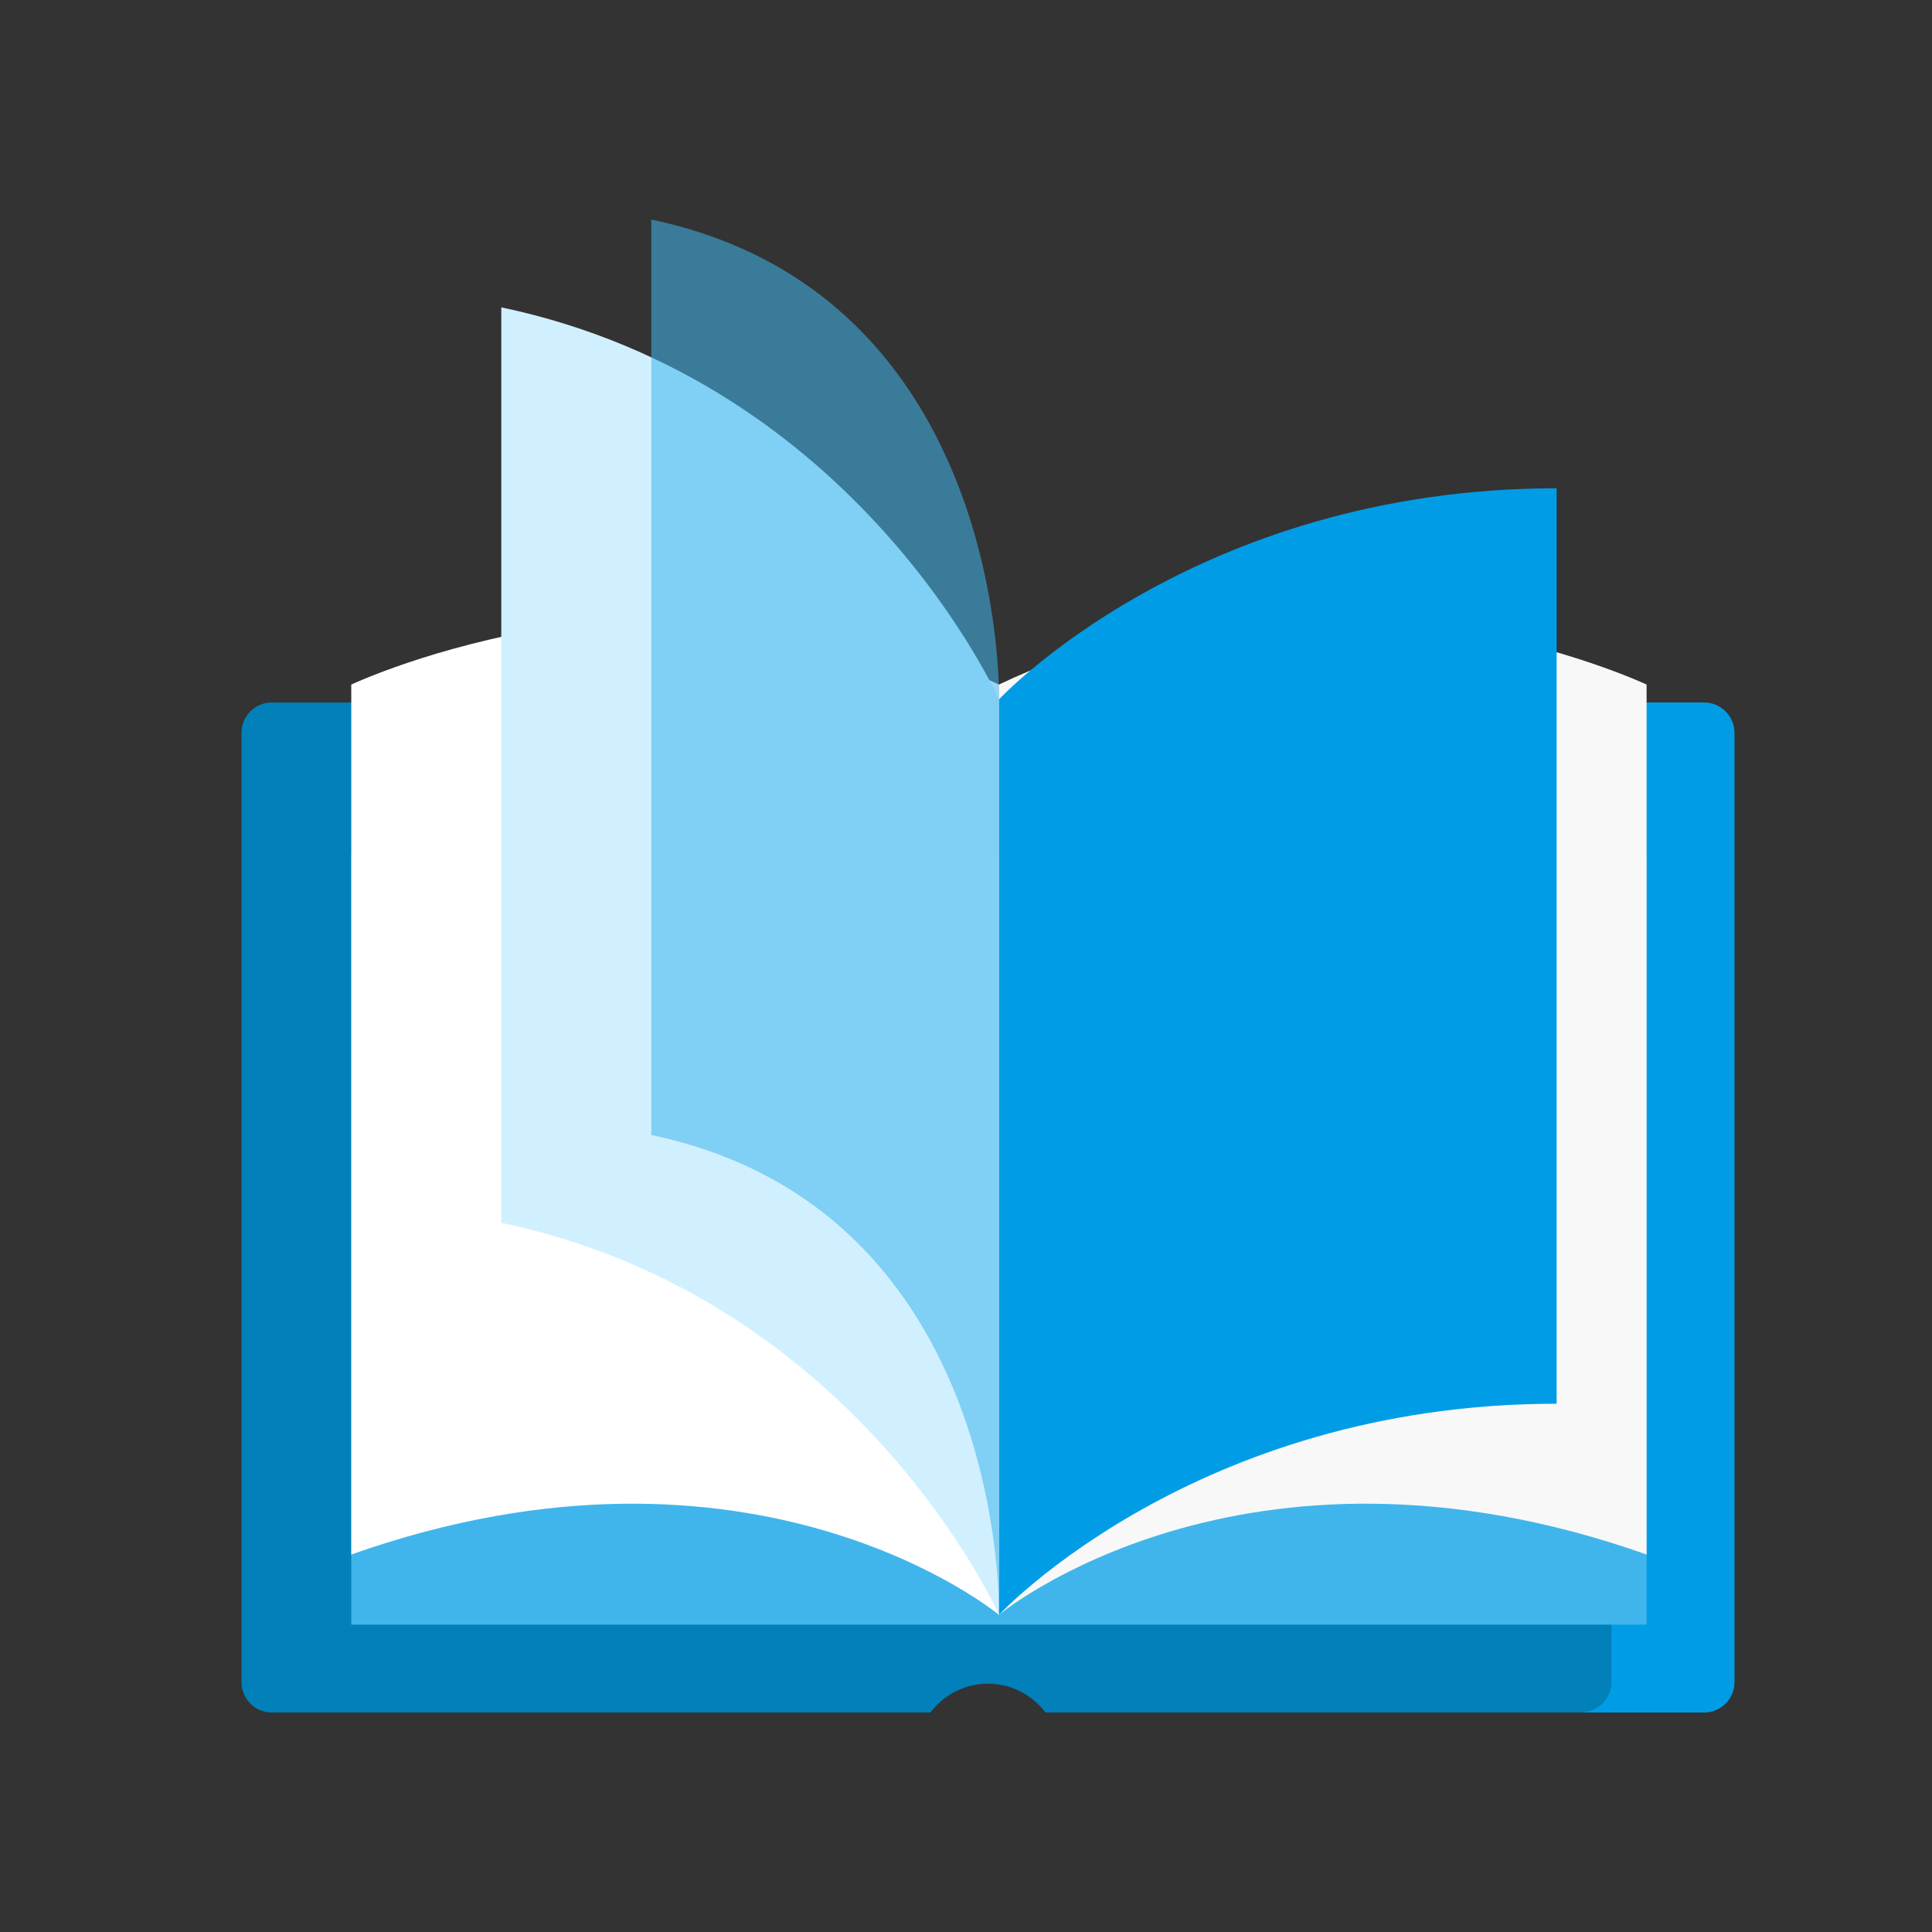 <?xml version="1.0" encoding="UTF-8"?>
<svg width="88px" height="88px" viewBox="0 0 88 88" version="1.1" xmlns="http://www.w3.org/2000/svg" xmlns:xlink="http://www.w3.org/1999/xlink">
    <rect x="0" y="0" width="88" height="88" fill="#333333" stroke="none"/>
    <title>ICON_BDA LIBRARY</title>
    <g id="ICON_BDA-LIBRARY" stroke="none" stroke-width="1" fill="none" fill-rule="evenodd">
        <g id="open-book" transform="translate(11, 10)" fill-rule="nonzero">
            <path d="M66.632,22 L1.368,22 C0.613,22 0,22.618 0,23.379 L0,66.621 C0,67.382 0.613,68 1.368,68 L31.384,68 C31.983,67.204 32.932,66.69 34,66.69 C35.068,66.69 36.017,67.204 36.616,68 L66.632,68 C67.387,68 68,67.382 68,66.621 L68,23.379 C68,22.618 67.387,22 66.632,22 Z" id="Path" fill="#0280BA"></path>
            <path d="M66.6,22 L61,22 C61.773,22 62.4,22.618 62.4,23.379 L62.4,66.621 C62.4,67.382 61.773,68 61,68 L66.6,68 C67.373,68 68,67.382 68,66.621 L68,23.379 C68,22.618 67.373,22 66.6,22 Z" id="Path" fill="#009DE6"></path>
            <g id="Group" transform="translate(5, 0)">
                <polygon id="Path" fill="#40B5EC" points="0 28.915 59 28.915 59 64 2.9132476e-15 64"></polygon>
                <path d="M29.5,21.181 L29.5,63.554 C29.5,63.554 18.382,54.307 0,60.806 L0,21.181 C0,21.181 14.824,14.177 29.5,21.181 Z" id="Path" fill="#FFFFFF"></path>
                <path d="M29.5,21.857 C29.5,21.857 23.097,7.424 6.833,3.999 L6.833,45.696 C23.097,49.121 29.5,63.554 29.5,63.554 L29.5,21.857 Z" id="Path" fill="#D0F0FF"></path>
                <path d="M29.501,21.857 C29.501,21.857 29.931,3.425 13.667,0 L13.667,41.697 C29.931,45.121 29.501,63.554 29.501,63.554 L29.501,21.857 Z" id="Path" fill="#40B5EC" opacity="0.552"></path>
                <path d="M29.5,21.181 L29.5,63.554 C29.5,63.554 40.618,54.307 59,60.806 L59,21.181 C59,21.181 44.176,14.177 29.5,21.181 Z" id="Path" fill="#F8F8F8"></path>
                <path d="M29.502,21.857 C29.502,21.857 38.43,12.241 54.902,12.241 L54.902,53.938 C38.43,53.938 29.502,63.554 29.502,63.554 L29.502,21.857 Z" id="Path" fill="#009DE6"></path>
            </g>
        </g>
    </g>
</svg>